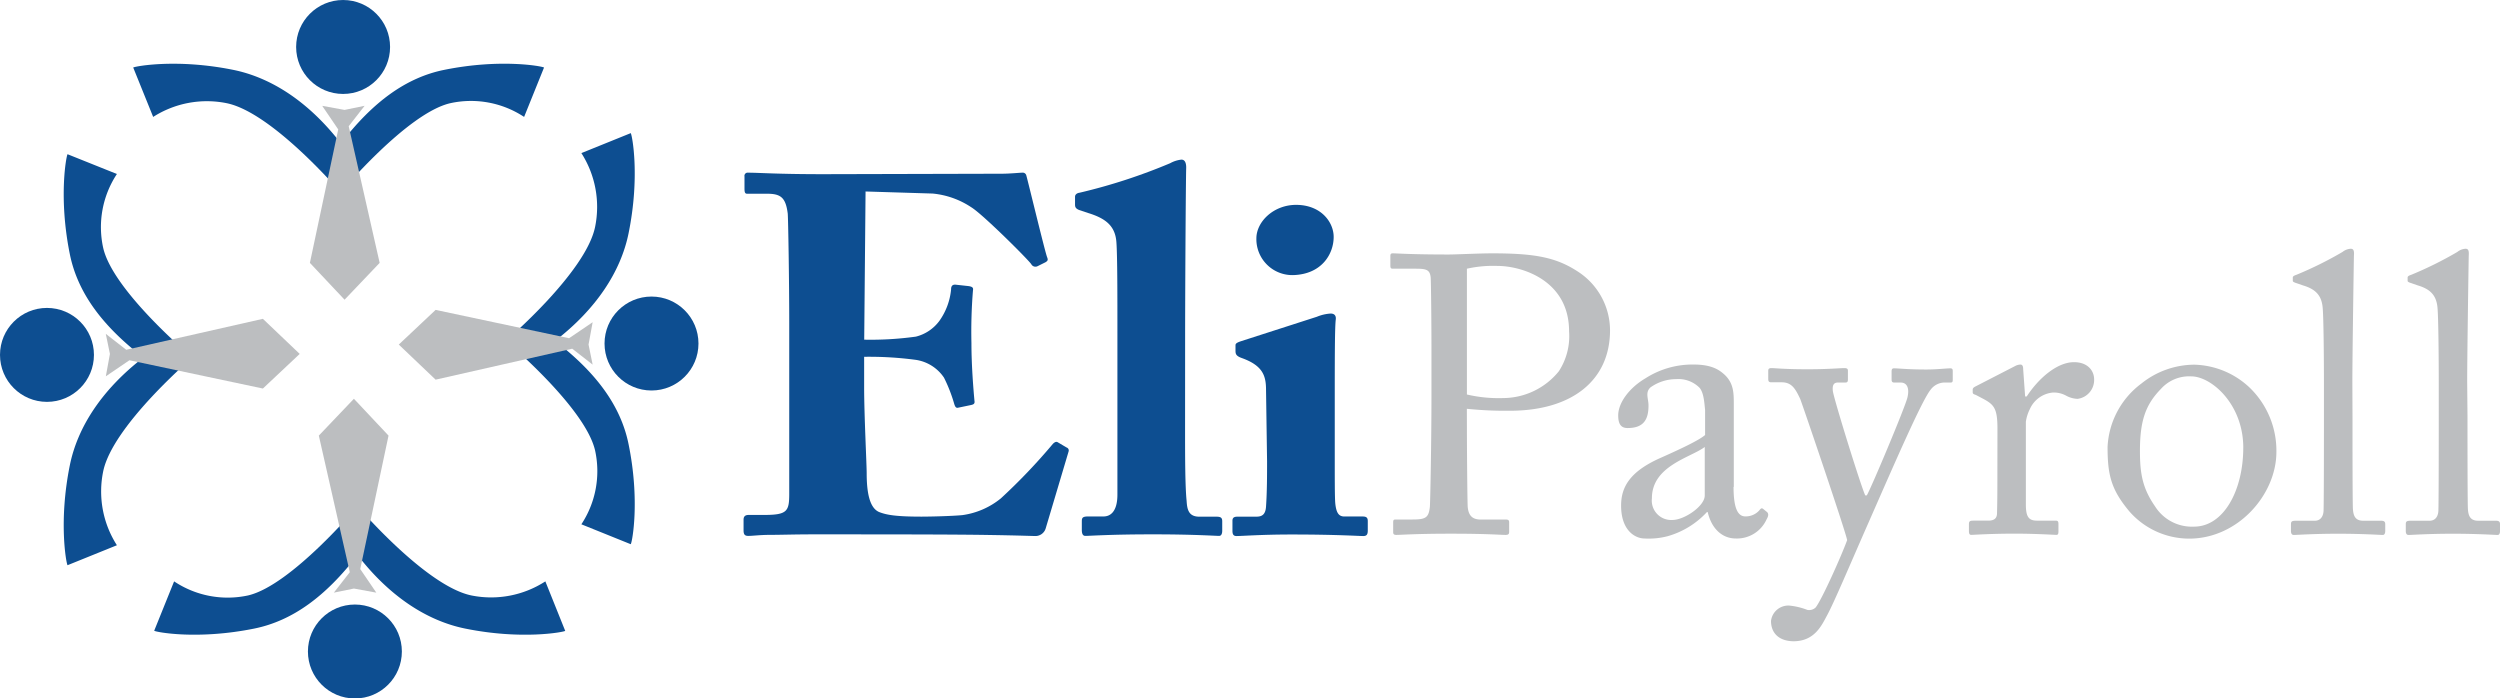 <svg xmlns="http://www.w3.org/2000/svg" width="384" height="107.287" viewBox="0 0 384 107.287"><defs><style>.a{fill:#0d4e91;}.b{fill:#bcbec0;}</style></defs><path class="a" d="M90.41,28.941c-5.931,1.2-11.04,5.008-15.874,11.3-4.849-6.292-10.614-10.1-16.545-11.3-8.659-1.753-15.08-.548-15.355-.354L45.7,36.171A15.311,15.311,0,0,1,57,34.064c7.028,1.443,17.49,13.709,17.49,13.709S84.7,35.594,91.333,34.064a14.806,14.806,0,0,1,11.343,2.107l3.059-7.583C105.5,28.393,99.1,27.181,90.41,28.941Z" transform="translate(-22.173 -18.212)"/><path class="a" d="M32.9,57.255c1.2,5.931,5.008,11.04,11.3,15.874C37.91,77.978,34.1,83.743,32.9,89.674c-1.753,8.659-.548,15.08-.354,15.355l7.583-3.067a15.311,15.311,0,0,1-2.107-11.343c1.443-7.028,13.709-17.49,13.709-17.49s-12.209-10.2-13.709-16.848a14.806,14.806,0,0,1,2.107-11.343L32.549,41.9C32.354,42.167,31.142,48.56,32.9,57.255Z" transform="translate(-22.173 -18.212)"/><path class="a" d="M61.216,114.762c5.931-1.2,11.04-5.008,15.874-11.3,4.849,6.292,10.614,10.1,16.545,11.3,8.659,1.761,15.08.548,15.355.354l-3.052-7.605a15.311,15.311,0,0,1-11.343,2.165C87.567,108.232,77.1,95.966,77.1,95.966s-10.21,12.18-16.841,13.709a14.806,14.806,0,0,1-11.343-2.165l-3.059,7.583C46.128,115.31,52.521,116.523,61.216,114.762Z" transform="translate(-22.173 -18.212)"/><path class="a" d="M118.723,86.449c-1.2-5.931-5.008-11.04-11.3-15.874,6.292-4.849,10.1-10.614,11.3-16.538,1.775-8.709.548-15.073.332-15.376l-7.583,3.067a15.326,15.326,0,0,1,2.107,11.343C112.136,60.1,99.869,70.56,99.869,70.56s12.18,10.21,13.709,16.841a14.806,14.806,0,0,1-2.107,11.343l7.583,3.059C119.272,101.536,120.5,95.143,118.723,86.449Z" transform="translate(-22.173 -18.212)"/><path class="b" d="M16.249,51.28l3.139,2.446,20.99-4.755,5.657,5.39-5.657,5.318-20.5-4.344L16.256,57.8l.628-3.435Z"/><circle class="a" cx="7.215" cy="7.215" r="7.215" transform="translate(0 47.297)"/><path class="b" d="M91.03,56.006,87.892,53.56,66.909,58.315l-5.657-5.39L66.909,47.6l20.5,4.351,3.622-2.46L90.4,52.925Z"/><circle class="a" cx="7.215" cy="7.215" r="7.215" transform="translate(92.856 45.551)"/><path class="b" d="M56.006,16.249,53.56,19.388l4.755,20.99-5.39,5.657L47.6,40.378l4.351-20.5-2.46-3.622,3.435.628Z"/><path class="b" d="M51.28,91.03l2.446-3.139L48.971,66.909l5.39-5.657,5.318,5.657-4.344,20.5L57.8,91.03,54.361,90.4Z"/><circle class="a" cx="7.215" cy="7.215" r="7.215" transform="translate(47.297 92.856)"/><circle class="a" cx="7.215" cy="7.215" r="7.215" transform="translate(45.486)"/><path class="a" d="M154.916,70.387a50.674,50.674,0,0,0,7.937-.469,6.407,6.407,0,0,0,3.608-2.417,9.936,9.936,0,0,0,1.8-4.849c0-.541.238-.722.628-.722l2.107.231c.39.079.722.159.628.628a77.609,77.609,0,0,0-.238,8.125c0,3.514.317,7.266.469,8.9.079.469-.231.548-.621.628l-1.876.39c-.31.079-.469-.079-.628-.621a23.236,23.236,0,0,0-1.559-3.99,6.335,6.335,0,0,0-4.329-2.735,53.987,53.987,0,0,0-7.937-.469v4.69c0,4.221.39,11.8.39,13.2,0,4.062.859,5.469,1.876,5.938,1.169.469,2.655.722,6.559.722,1.328,0,4.611-.079,6.249-.231a11.92,11.92,0,0,0,5.938-2.583,90.136,90.136,0,0,0,7.973-8.356c.31-.31.548-.39.779-.238l1.328.786a.483.483,0,0,1,.31.621l-3.514,11.8a1.645,1.645,0,0,1-1.717,1.176c-.39,0-2.107-.079-7.107-.159s-13.349-.094-26.863-.094c-2.886,0-5.051.079-6.638.079s-2.655.159-3.362.159c-.548,0-.722-.238-.722-.859V98.029c0-.469.231-.722.779-.722H139.5c3.608,0,3.9-.548,3.9-3.283V67.89c0-6.494-.159-16.1-.231-16.877-.317-2.5-1.1-3.045-3.2-3.045h-3.052c-.31,0-.39-.238-.39-.779V45.313a.491.491,0,0,1,.563-.577c1.717,0,4.452.231,11.545.231l27.419-.072c1.248,0,2.735-.159,3.124-.159a.563.563,0,0,1,.628.39c.31,1.1,2.886,11.8,3.2,12.577.152.39.152.548-.238.786l-1.248.621a.722.722,0,0,1-.938-.31c-.39-.628-7.425-7.656-9.221-8.752a12.88,12.88,0,0,0-5.938-2.107l-10.3-.317Z" transform="translate(-22.173 -18.212)"/><path class="a" d="M204.2,84.688c0,3.124,0,8.2.238,10.47.079,1.328.31,2.417,1.955,2.417h2.655c.722,0,.859.238.859.722v1.443c0,.469-.159.786-.469.786-.548,0-3.983-.238-10.159-.238-6.559,0-9.683.238-10.39.238-.39,0-.548-.317-.548-.938V98.26c0-.548.159-.722,1.017-.722H191.7c.859,0,2.107-.541,2.107-3.355V69.377c0-5.549,0-11.877-.152-13.911-.159-2.655-1.8-3.745-4.329-4.531l-1.407-.469c-.548-.231-.621-.469-.621-.859V48.437c0-.238.152-.548.722-.628a86.946,86.946,0,0,0,13.9-4.531,4.517,4.517,0,0,1,1.725-.548c.462,0,.779.4.722,1.443-.079,4.329-.159,20.55-.159,25.976Z" transform="translate(-22.173 -18.212)"/><path class="a" d="M231.559,100.548c-.628,0-4.221-.238-11.018-.238-4.531,0-7.576.238-8.435.238-.39,0-.628-.159-.628-.786V98.2c0-.469.238-.628.786-.628h2.886c.859,0,1.407-.31,1.486-1.559.159-2.345.159-4.769.159-6.956l-.159-10.939c0-2.165-.469-3.752-3.752-4.921-.859-.31-.938-.628-.938-1.1v-.859c0-.231.159-.39.859-.621l11.646-3.752a6.53,6.53,0,0,1,2.114-.491c.628,0,.859.39.779.938-.152,1.328-.152,6.249-.152,13.125v8.363c0,3.045,0,5.859.079,6.718.152,1.486.541,2.028,1.4,2.028h2.814c.628,0,.779.238.779.722v1.443C232.259,100.3,232.107,100.548,231.559,100.548Zm-10.7-40.082a5.527,5.527,0,0,1-5.707-5.628c0-2.583,2.655-5.159,6.1-5.159,3.824,0,5.772,2.655,5.772,4.921C227.028,57.183,225.231,60.314,220.858,60.466Z" transform="translate(-22.173 -18.212)"/><path class="b" d="M247.491,84.14c0,2.886.065,11.09.123,11.934.123,1.335.722,1.941,2,1.941h3.882c.418,0,.483.18.483.426v1.443c0,.3-.065.491-.548.491-.844,0-2.727-.188-8.42-.188-5.332,0-7.692.188-8.363.188-.426,0-.483-.188-.483-.426V98.433c0-.3.058-.426.361-.426h2.612c2.056,0,2.482-.3,2.663-1.941.058-.606.245-10.051.245-17.086V72.025c0-4-.065-10.607-.123-11.213-.123-1.212-.722-1.328-2.367-1.328H236.1c-.3,0-.368-.123-.368-.491V57.551c0-.3.065-.426.368-.426.664,0,2.843.18,8.6.18,1.09,0,4.668-.18,6.667-.18,6.847,0,10.058.671,13.507,3.03a10.773,10.773,0,0,1,4.6,8.788c0,7.634-5.772,12.36-15.383,12.36a57.945,57.945,0,0,1-6.609-.3Zm0-5.332a21.458,21.458,0,0,0,5.578.548,11.068,11.068,0,0,0,8.543-4.12,9.881,9.881,0,0,0,1.573-6.119c0-7.937-7.389-10.058-10.968-10.058a18.488,18.488,0,0,0-4.726.426Z" transform="translate(-22.173 -18.212)"/><path class="b" d="M288.446,92.986c0,3.456.722,4.546,1.818,4.546a2.792,2.792,0,0,0,2.121-.909c.238-.3.361-.426.606-.245l.606.491c.18.18.3.483-.065,1.09a4.993,4.993,0,0,1-4.726,2.966c-2.165,0-3.752-1.573-4.329-4.055h-.123a13.089,13.089,0,0,1-6,3.694,11.451,11.451,0,0,1-3.572.361c-1.443,0-3.608-1.212-3.608-5.051,0-2.785,1.27-5.21,6.061-7.331,2.72-1.212,5.873-2.663,6.84-3.514V81.174c-.115-1.032-.18-2.6-.844-3.391a4.577,4.577,0,0,0-3.608-1.335,6.8,6.8,0,0,0-3.94,1.27c-.844.786-.3,1.7-.3,2.785,0,2.121-.722,3.456-3.211,3.456-.967,0-1.443-.548-1.443-1.941,0-1.934,1.7-4.235,4.178-5.693a13.377,13.377,0,0,1,7.4-2.121c2.843,0,4,.851,4.842,1.638,1.277,1.27,1.335,2.663,1.335,4.329V93.015Zm-4.423-6.119c-2.165,1.638-8.117,2.886-8.117,7.879a2.986,2.986,0,0,0,3.153,3.334c1.818,0,4.964-2.121,4.964-3.759Z" transform="translate(-22.173 -18.212)"/><path class="b" d="M294.2,113.586a2.681,2.681,0,0,1,2.785-2.359,10.4,10.4,0,0,1,2.792.664,1.443,1.443,0,0,0,1.27-.361c.909-1.1,4-8,4.849-10.361-.3-1.515-6.725-20.42-7.215-21.69-.722-1.515-1.27-2.547-2.843-2.547h-1.58c-.418,0-.483-.18-.483-.548V75.171c0-.238.065-.419.483-.419.548,0,2,.18,5.578.18,3.088,0,4.964-.18,5.635-.18.483,0,.541.18.541.419v1.313c0,.3-.058.483-.361.483h-1.162c-.664,0-.9.426-.786,1.335.188,1.328,4.329,14.662,4.971,16h.238c.606-.974,5.881-13.515,6.241-15.03s-.115-2.3-1.025-2.3h-.981c-.361,0-.426-.18-.426-.483V75.272c0-.3.065-.483.368-.483.786,0,2.056.18,4.964.18,1.638,0,3.03-.18,3.7-.18.361,0,.361.238.361.483v1.147c0,.368,0,.548-.3.548h-.967a2.713,2.713,0,0,0-2.121,1.09c-1.335,1.638-5.332,10.823-9.517,20.355-2.966,6.732-5.325,12.36-6.422,14.366-.844,1.573-1.934,3.932-5.145,3.932C295.358,116.674,294.2,115.4,294.2,113.586Z" transform="translate(-22.173 -18.212)"/><path class="b" d="M328.982,84.082c0-3.088-.483-3.694-2.165-4.6l-1.154-.606c-.361-.123-.483-.18-.483-.426v-.361c0-.245.123-.368.483-.548l6-3.088a1.84,1.84,0,0,1,.844-.245c.368,0,.426.368.426.722l.3,4.178h.245c1.811-2.785,4.661-5.267,7.266-5.267,2.064,0,3.088,1.27,3.088,2.663a2.922,2.922,0,0,1-2.54,2.973,3.932,3.932,0,0,1-1.761-.491,3.968,3.968,0,0,0-2-.483,4.293,4.293,0,0,0-3.572,2.547,6.341,6.341,0,0,0-.613,1.934V95.7c0,1.876.426,2.482,1.7,2.482h2.886c.361,0,.418.18.418.548v1.09c0,.361-.058.548-.3.548-.361,0-3.146-.188-6.422-.188-3.752,0-6.3.188-6.66.188-.245,0-.368-.123-.368-.606V98.729c0-.426.123-.548.671-.548h2.309c.909,0,1.335-.361,1.335-1.147.058-2,.058-4.12.058-7.273Z" transform="translate(-22.173 -18.212)"/><path class="b" d="M349.229,96.745c-2.785-3.334-3.334-5.578-3.334-9.878a12.894,12.894,0,0,1,5.21-9.755,13.1,13.1,0,0,1,8.117-2.886,12.829,12.829,0,0,1,8.485,3.514,13.45,13.45,0,0,1,4.12,9.878c0,6.6-5.938,13.327-13.392,13.327a12.209,12.209,0,0,1-9.207-4.2Zm17.512-9.755c0-6.725-4.914-10.968-8-10.968a5.823,5.823,0,0,0-4.661,1.941c-2.367,2.424-3.211,4.907-3.211,9.51,0,3.391.361,5.693,2.3,8.485a6.7,6.7,0,0,0,6,3.146c4.6,0,7.569-5.635,7.569-12.115Z" transform="translate(-22.173 -18.212)"/><path class="b" d="M383.517,82.141c0,3.153,0,12.266.058,14.178.065,1.032.3,1.876,1.58,1.876h2.72c.548,0,.671.18.671.548v1.032c0,.361-.123.606-.368.606-.419,0-3.088-.188-6.84-.188-3.882,0-6.306.188-6.847.188-.3,0-.426-.245-.426-.606V98.744c0-.426.123-.548.786-.548h2.886c.664,0,1.27-.418,1.335-1.515.058-1.876.058-12.266.058-15.809V77.054c0-4.329-.058-9.82-.18-11.393-.123-2.056-1.09-3.03-3.03-3.608l-1.212-.418c-.3-.123-.361-.188-.361-.3v-.491c0-.18.18-.3.541-.418a56.123,56.123,0,0,0,7.093-3.514,2.215,2.215,0,0,1,1.27-.491c.426,0,.548.3.483,1.1-.058,3.326-.238,15.932-.238,19.265Z" transform="translate(-22.173 -18.212)"/><path class="b" d="M401.18,82.141c0,3.153,0,12.266.058,14.178.058,1.032.3,1.876,1.573,1.876h2.7c.548,0,.664.18.664.548v1.032c0,.361-.115.606-.361.606-.426,0-3.088-.188-6.847-.188-3.875,0-6.3.188-6.847.188-.3,0-.418-.245-.418-.606V98.744c0-.426.115-.548.786-.548h2.886c.664,0,1.27-.418,1.335-1.515.058-1.876.058-12.266.058-15.809V77.054c0-4.329-.058-9.82-.18-11.393-.123-2.056-1.09-3.03-3.031-3.608l-1.212-.418c-.3-.123-.361-.188-.361-.3v-.491c0-.18.18-.3.541-.418a56.123,56.123,0,0,0,7.093-3.514,2.215,2.215,0,0,1,1.27-.491c.426,0,.541.3.483,1.1-.058,3.326-.238,15.932-.238,19.265Z" transform="translate(-22.173 -18.212)"/></svg>